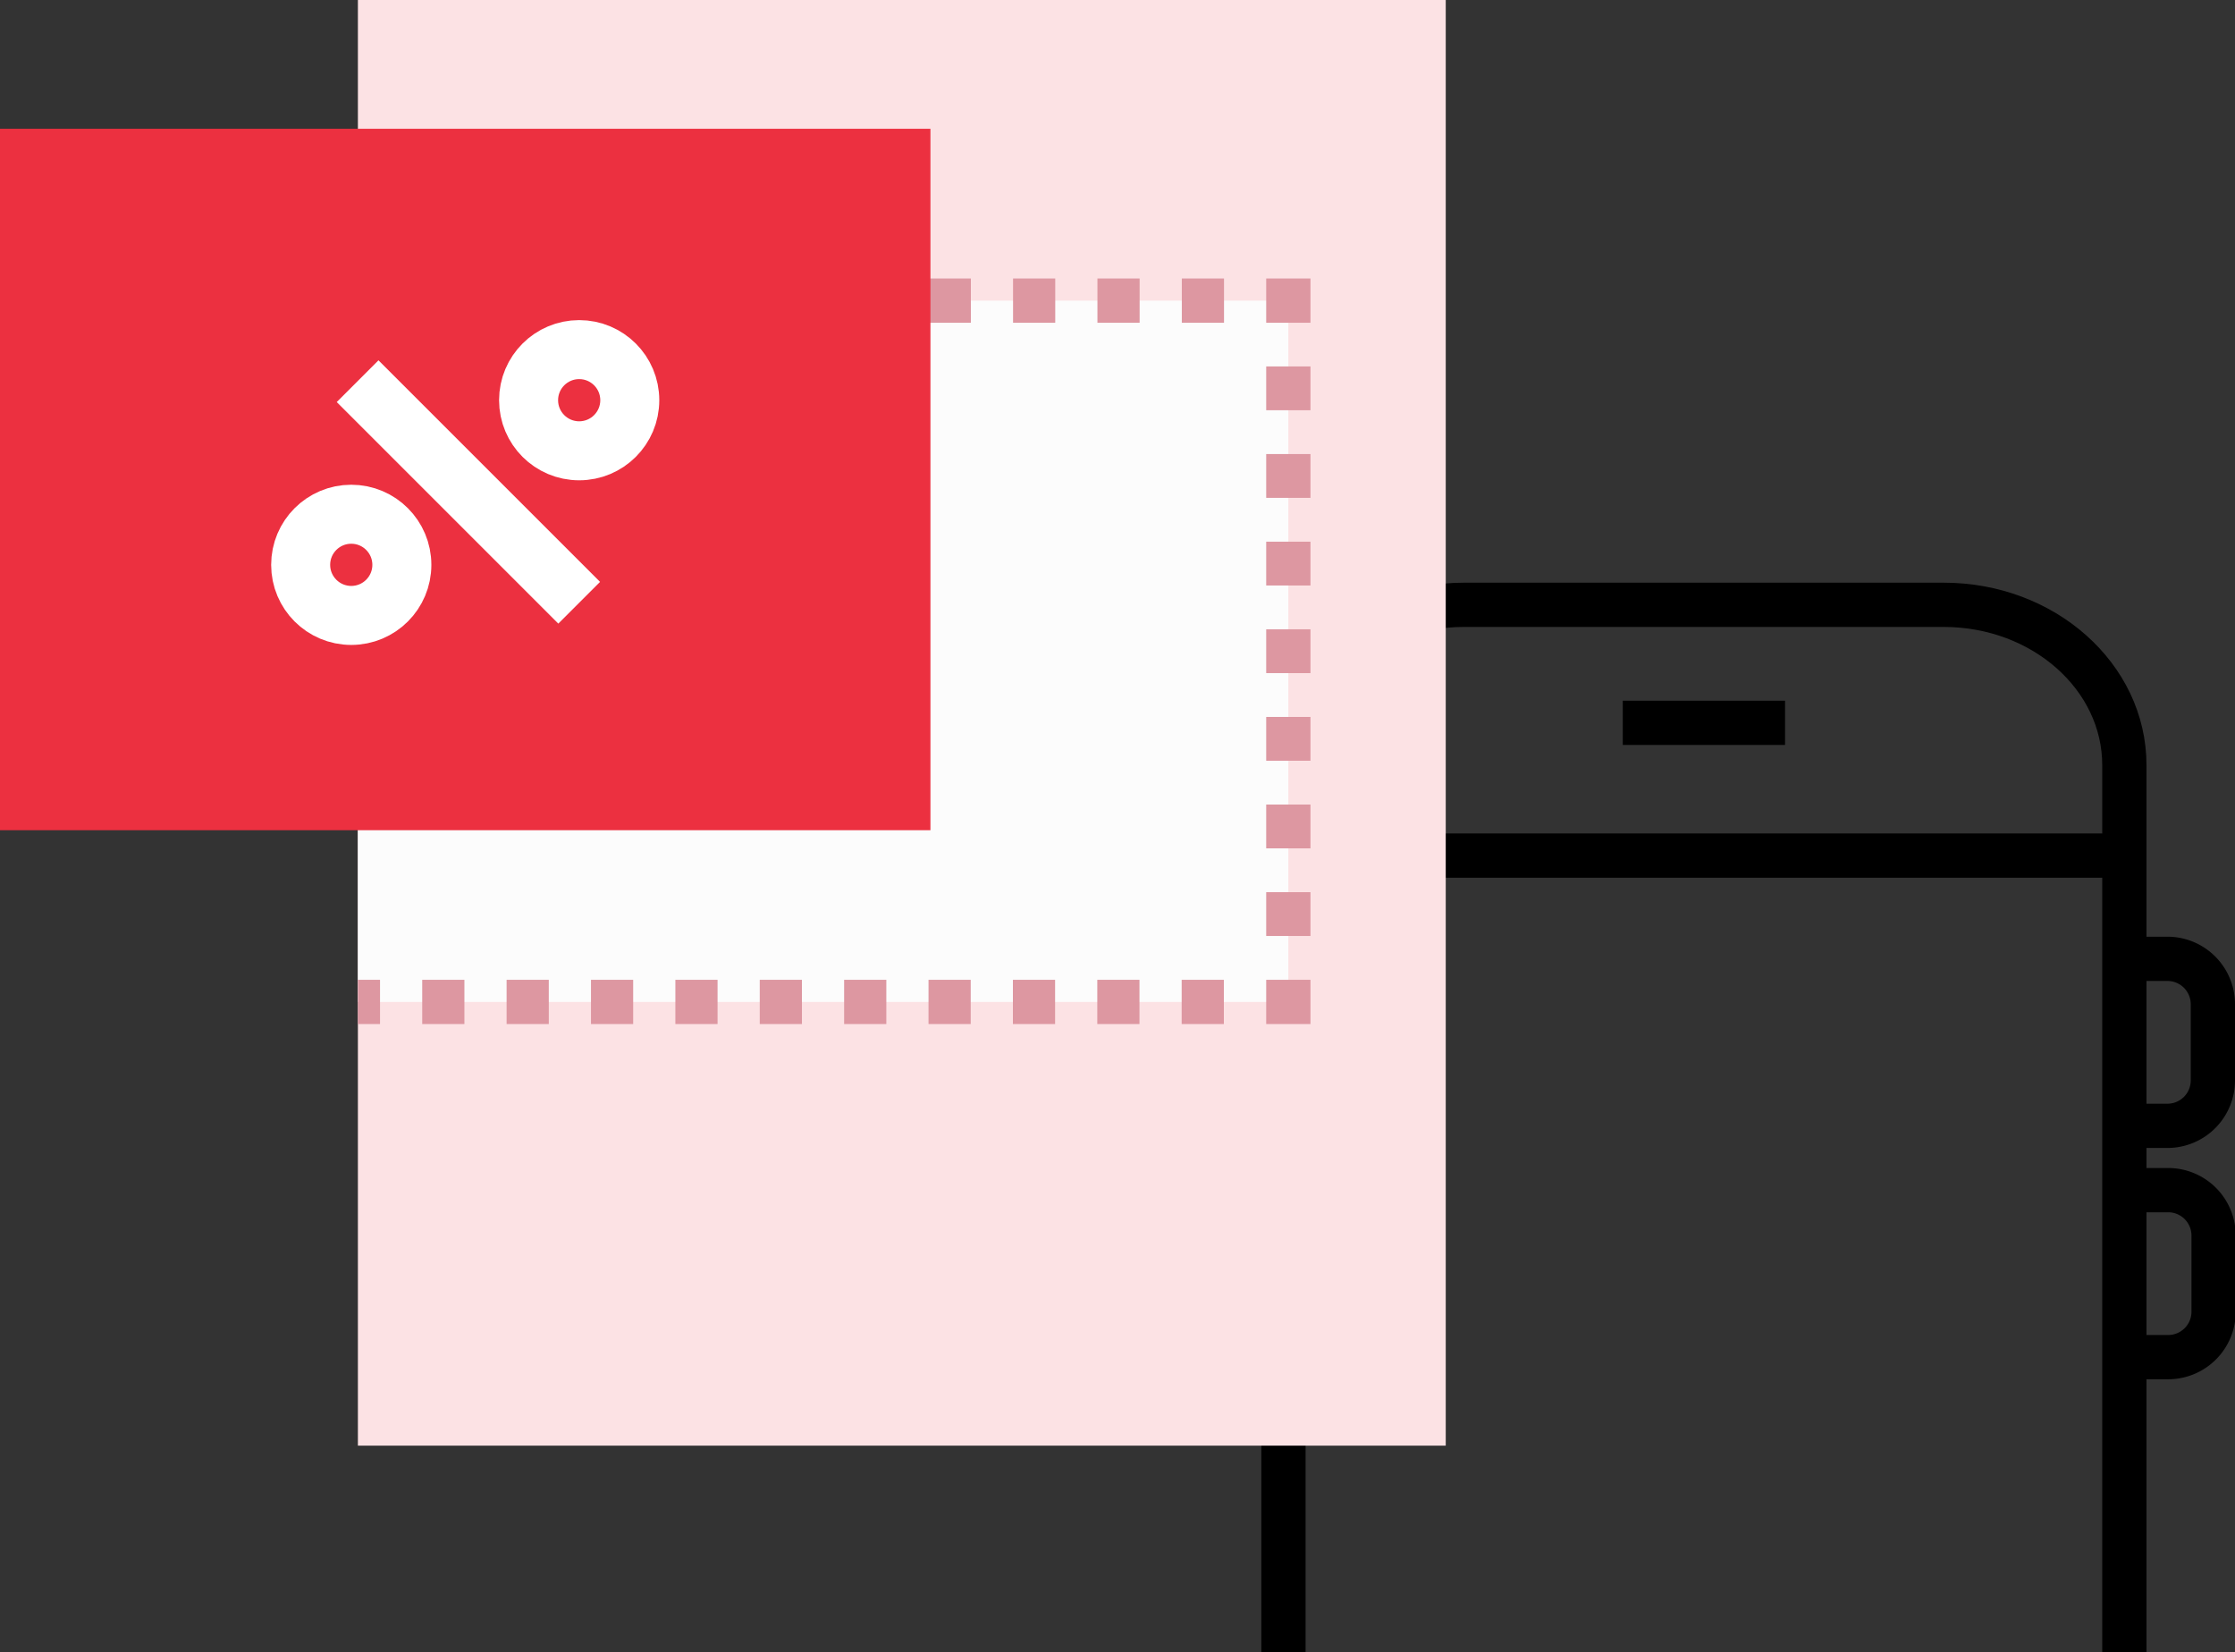 <svg xmlns="http://www.w3.org/2000/svg" viewBox="0 0 151.5 112"  width="151.5" height="112"><rect x="0" y="0" width="151.5" height="112" fill="#333333" stroke="none"/><path d="M87,112V51.87C87,45.87,92.48,41,99.25,41h32.5C138.52,41,144,45.87,144,51.87V112" style="fill:none;stroke:#000;stroke-miterlimit:10;stroke-width:3px"/><line x1="87" y1="58" x2="144" y2="58" style="fill:none;stroke:#000;stroke-miterlimit:10;stroke-width:3px"/><line x1="110" y1="49" x2="121" y2="49" style="fill:none;stroke:#000;stroke-miterlimit:10;stroke-width:3px"/><path d="M144,65H147A3.08,3.08,0,0,1,150,68.1v5.12a3.08,3.08,0,0,1-3.05,3.1H144" style="fill:none;stroke:#000;stroke-miterlimit:10;stroke-width:3px"/><path d="M144,80.68H147a3.08,3.08,0,0,1,3.05,3.1V88.9A3.08,3.08,0,0,1,147,92H144" style="fill:none;stroke:#000;stroke-miterlimit:10;stroke-width:3px"/><rect x="24.26" width="73.74" height="98" transform="translate(122.26 98) rotate(-180)" style="fill:#fce2e4"/><polyline points="24.26 67.92 87.33 67.92 87.33 20.38 24.26 20.38" style="fill:#fcfcfc"/><line x1="24.26" y1="67.92" x2="25.76" y2="67.92" style="fill:none;stroke:#dd97a1;stroke-miterlimit:10;stroke-width:3px"/><line x1="28.62" y1="67.92" x2="84.4" y2="67.92" style="fill:none;stroke:#dd97a1;stroke-miterlimit:10;stroke-width:3px;stroke-dasharray:2.86,2.86"/><polyline points="85.83 67.92 87.33 67.92 87.33 66.42" style="fill:none;stroke:#dd97a1;stroke-miterlimit:10;stroke-width:3px"/><line x1="87.33" y1="63.45" x2="87.33" y2="23.36" style="fill:none;stroke:#dd97a1;stroke-miterlimit:10;stroke-width:3px;stroke-dasharray:2.97,2.97"/><polyline points="87.33 21.88 87.33 20.38 85.83 20.38" style="fill:none;stroke:#dd97a1;stroke-miterlimit:10;stroke-width:3px"/><line x1="82.97" y1="20.38" x2="27.19" y2="20.38" style="fill:none;stroke:#dd97a1;stroke-miterlimit:10;stroke-width:3px;stroke-dasharray:2.86,2.86"/><line x1="25.76" y1="20.38" x2="24.26" y2="20.38" style="fill:none;stroke:#dd97a1;stroke-miterlimit:10;stroke-width:3px"/><polyline points="0 56.28 63.07 56.28 63.07 8.73 0 8.73" style="fill:#ec3040"/><line x1="39.26" y1="40.86" x2="24.24" y2="25.84" style="fill:none;stroke:#fff;stroke-miterlimit:10;stroke-width:4px"/><circle cx="39.26" cy="27.13" r="3.43" style="fill:none;stroke:#fff;stroke-miterlimit:10;stroke-width:4px"/><circle cx="23.81" cy="38.29" r="3.43" style="fill:none;stroke:#fff;stroke-miterlimit:10;stroke-width:4px"/></svg>